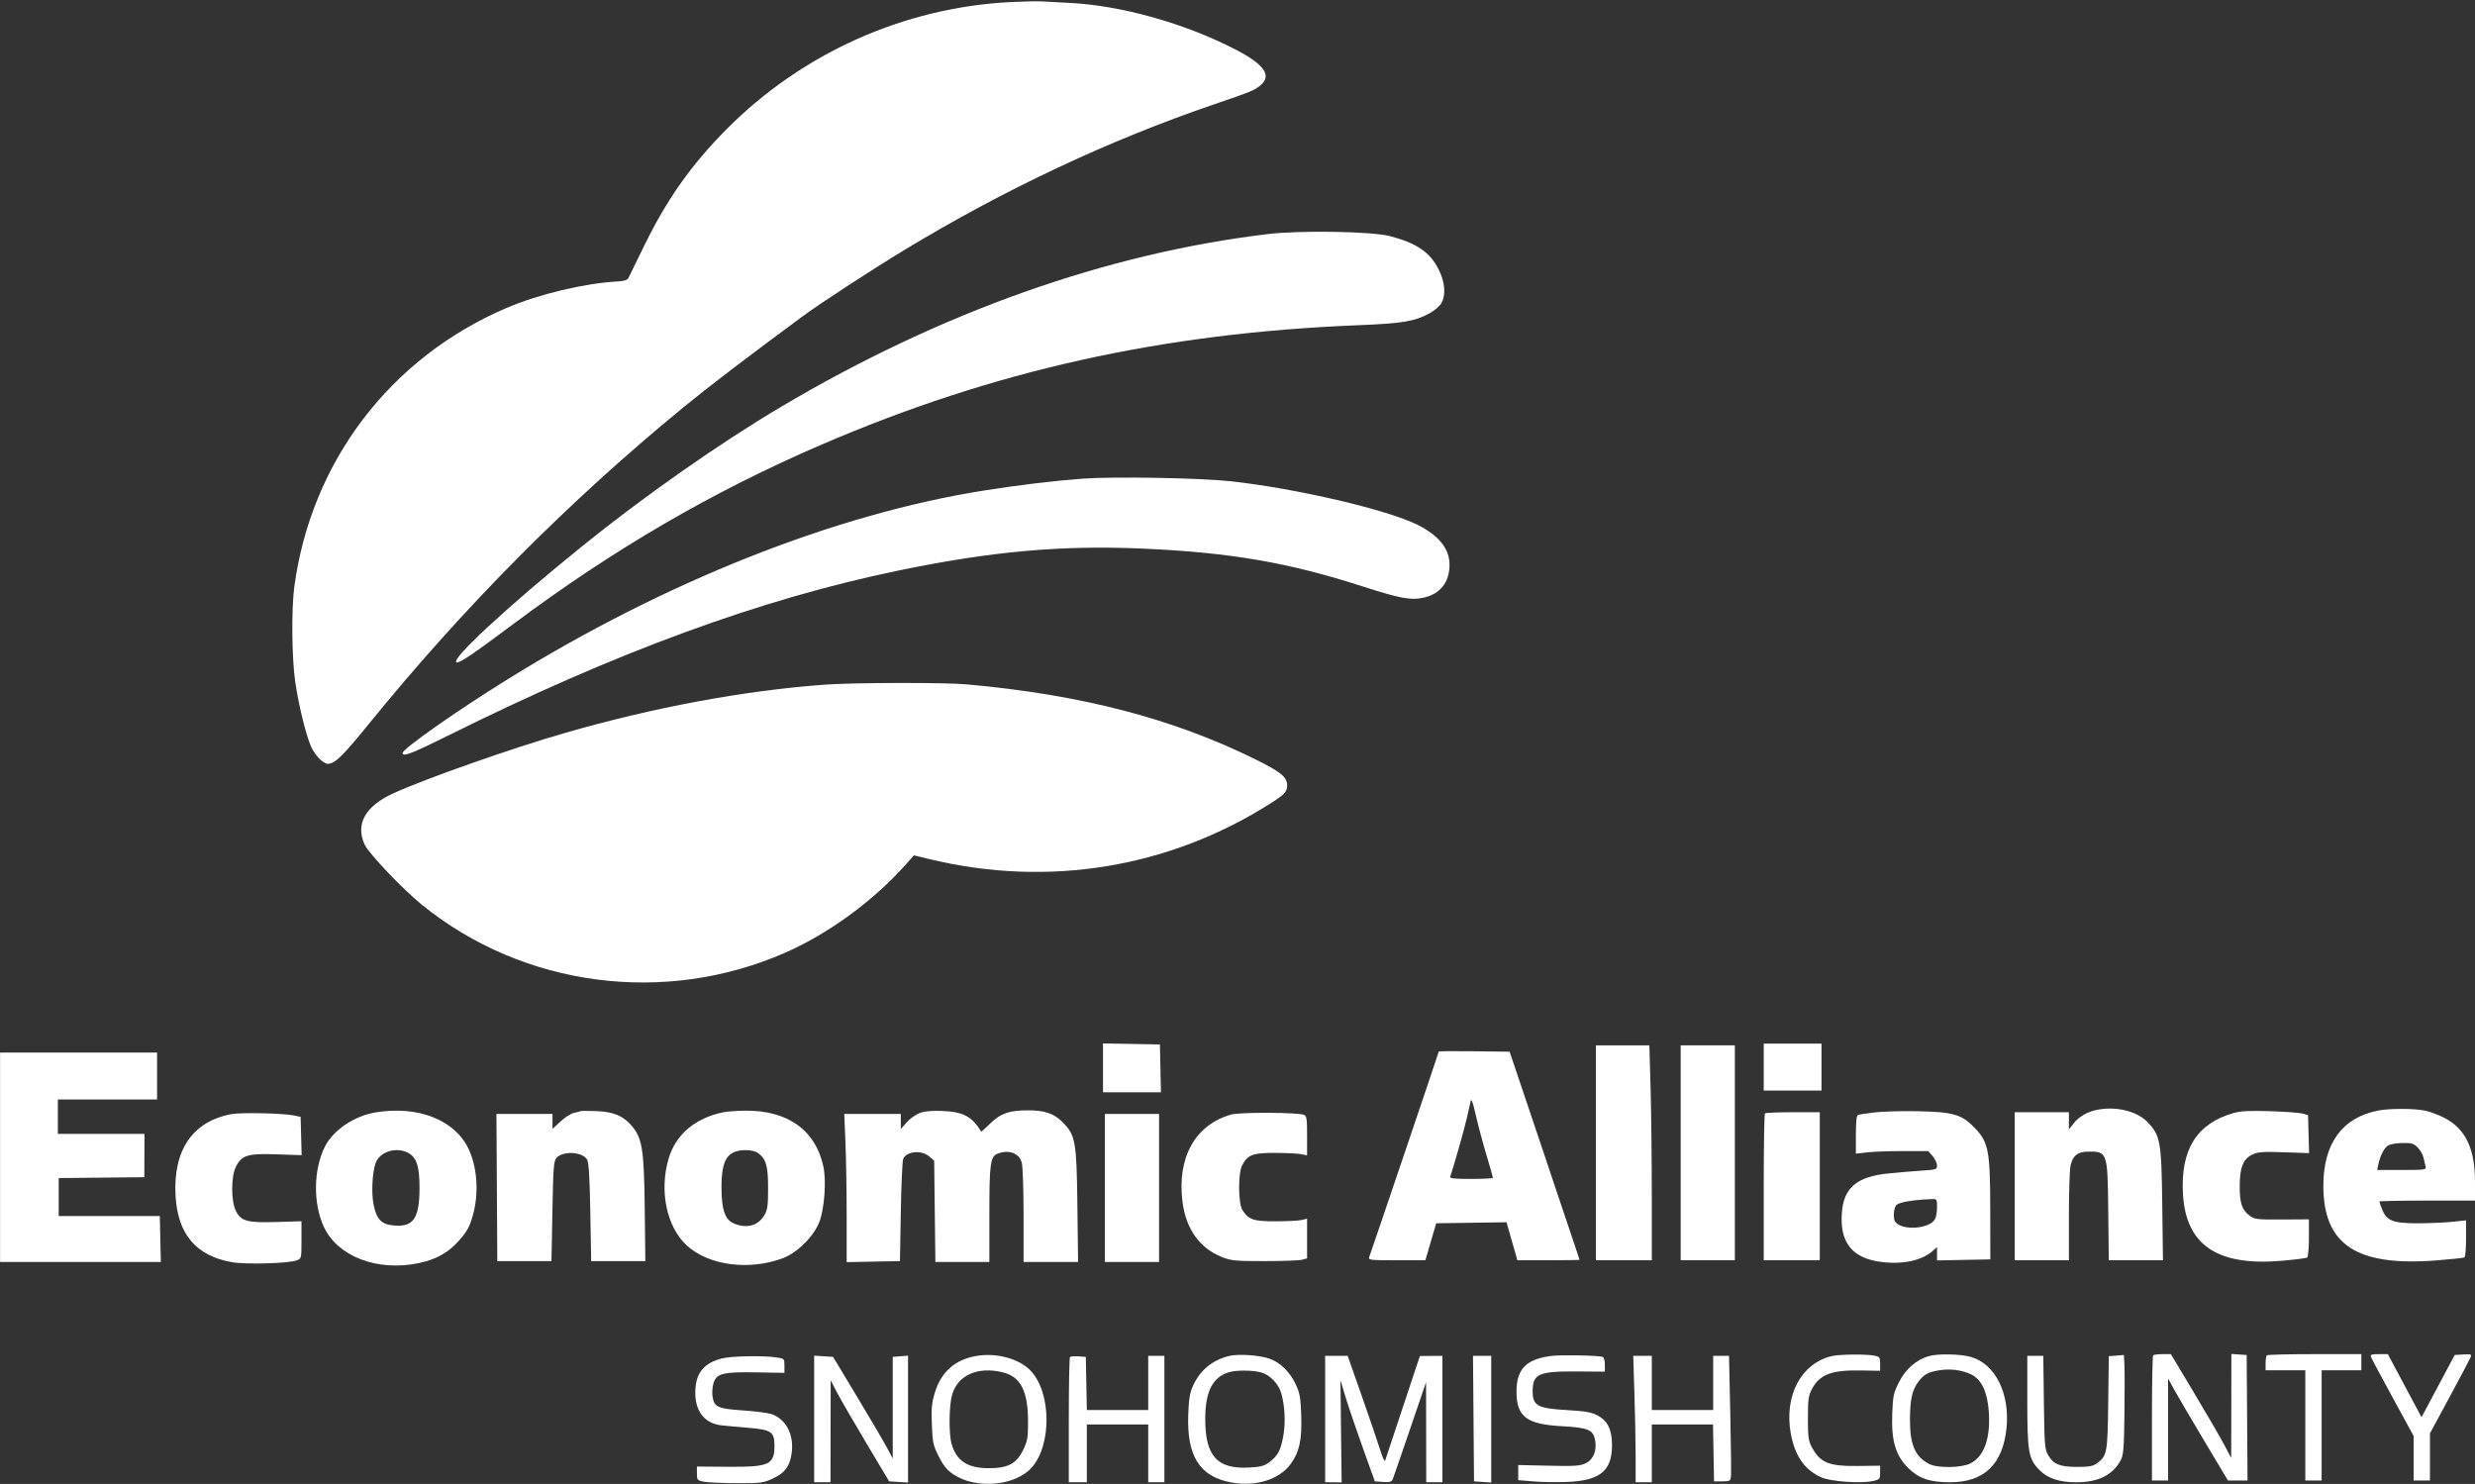 <?xml version="1.0" encoding="UTF-8"?>
<svg width="1371px" height="822px" viewBox="0 0 1371 822" version="1.1" xmlns="http://www.w3.org/2000/svg" xmlns:xlink="http://www.w3.org/1999/xlink">
    <rect x="0" y="0" width="1371" height="822" fill="#333333" stroke="none"/>
    <!-- Generator: Sketch 49.1 (51147) - http://www.bohemiancoding.com/sketch -->
    <title>Artboard</title>
    <desc>Created with Sketch.</desc>
    <defs></defs>
    <g id="Artboard" stroke="none" stroke-width="1" fill="none" fill-rule="evenodd">
        <path d="M559.476,1.164 C500.618,4.211 444.282,29.469 402.514,71.536 C382.967,91.223 369.412,110.393 356.855,136.107 C352.437,145.154 348.466,153.27 348.047,154.107 C347.554,155.093 345.571,155.721 342.428,155.886 C323.952,156.859 298.589,162.885 280.619,170.572 C216.187,198.133 172.399,255.631 163.042,324.964 C161.374,337.321 161.628,364.678 163.53,377.63 C165.433,390.583 169.37,406.755 172.247,413.44 C174.338,418.297 179.047,423.129 181.666,423.104 C185.463,423.068 189.904,418.773 203.575,401.916 C256.793,336.297 315.066,277.619 378.904,225.368 C392.742,214.042 412.523,198.943 444.523,175.281 C454.054,168.233 483.095,149.3 500.999,138.462 C556.57,104.821 614.428,77.623 672.714,57.741 C693.571,50.627 695.341,49.882 698.714,46.804 C704.453,41.565 699.952,35.464 684.428,27.442 C656.124,12.818 620.904,2.962 591.952,1.565 C586.142,1.285 579.482,0.932 576.999,0.774 C574.549,0.617 566.618,0.794 559.476,1.164" id="Fill-1" fill="#FFFFFF"></path>
        <path d="M702.523,129.64 C612.999,140.306 520.98,172.958 432.523,225.444 C398.154,245.837 356.619,274.967 321.952,302.992 C281.095,336.02 249.074,365.676 252.904,366.939 C254.498,367.465 262.047,362.361 284.428,345.629 C339.62,304.365 394.714,272.292 455,246.329 C550.388,205.249 643.666,184.498 752.523,180.142 C776.999,179.162 783.634,178.046 791.952,173.509 C794.523,172.107 797.385,169.681 798.327,168.107 C801.046,163.561 800.515,156.393 796.929,149.25 C792.151,139.73 784.713,134.642 769.952,130.794 C759.934,128.183 720.428,127.506 702.523,129.64" id="Fill-2" fill="#FFFFFF"></path>
        <path d="M599.476,265.167 C583.89,266.316 564.237,268.684 544.999,271.732 C462.624,284.783 368.523,322.092 281,376.402 C252.714,393.954 223,414.832 223,417.154 C223,419.427 228.143,417.454 248.143,407.506 C341.19,361.229 421.24,331.878 497.476,316.089 C549.19,305.379 588.276,301.88 633.475,303.915 C681.856,306.093 713.781,311.603 754.999,324.89 C775.571,331.521 781.562,332.629 788.523,331.092 C797.807,329.042 802.922,322.583 802.955,312.869 C802.984,304.067 797.094,296.667 785.38,290.788 C768.564,282.348 718.333,270.611 681.856,266.6 C664.801,264.724 616.809,263.89 599.476,265.167" id="Fill-3" fill="#FFFFFF"></path>
        <path d="M456.999,379.249 C411.937,382.557 362.142,391.822 312.523,406.13 C283.476,414.505 236.007,431.213 218.047,439.381 C202.333,446.528 196.781,456.347 201.967,467.821 C204.186,472.732 223.285,492.781 233.952,501.397 C290.17,546.805 368.238,557.025 435,527.717 C459.095,517.14 484.007,498.887 501.93,478.678 L506.238,473.821 L515.095,475.953 C580.904,491.797 647.933,480.724 704.333,444.691 C711.571,440.067 712.999,438.495 712.999,435.154 C712.999,430.468 709.666,427.693 695.761,420.803 C649.815,398.037 598.904,384.79 535.476,379.097 C523.223,377.998 472.714,378.095 456.999,379.249" id="Fill-4" fill="#FFFFFF"></path>
        <polyline id="Fill-5" fill="#FFFFFF" points="610.999 591.535 610.999 605.059 643.095 605.059 642.523 578.583 610.999 578.011 610.999 591.535"></polyline>
        <polyline id="Fill-6" fill="#FFFFFF" points="976.999 591.106 976.999 604.106 1008.999 604.106 1008.999 578.106 976.999 578.106 976.999 591.106"></polyline>
        <path d="M884.047,638.583 L884.047,698.106 L914.999,698.106 L914.999,662.773 C914.999,643.344 914.699,616.551 914.332,603.249 L913.666,579.059 L884.047,579.059 L884.047,638.583" id="Fill-7" fill="#FFFFFF"></path>
        <polyline id="Fill-8" fill="#FFFFFF" points="930.999 638.583 930.999 698.106 960.999 698.106 960.999 579.059 930.999 579.059 930.999 638.583"></polyline>
        <path d="M796.999,582.487 C796.999,582.899 759.444,693.821 758.434,696.392 C757.809,697.983 758.904,698.106 773.666,698.106 L789.571,698.106 L795.571,677.63 L834.523,677.059 L840.523,698.106 L857.761,698.106 C867.285,698.106 874.999,698 874.999,697.868 C874.999,697.737 866.271,671.725 855.618,640.106 L836.237,582.583 L816.618,582.345 C805.856,582.214 796.999,582.278 796.999,582.487 Z M823.38,639.725 C825.375,646.392 826.999,652.099 826.999,652.44 C826.999,652.781 821.571,653.059 814.904,653.059 C805.285,653.059 802.914,652.786 803.324,651.725 C804.723,648.101 811.284,625.059 812.571,619.249 C813.393,615.535 814.3,611.486 814.618,610.106 C815.043,608.267 815.777,610.202 817.475,617.63 C818.735,623.142 821.385,633.059 823.38,639.725 Z" id="Fill-9" fill="#FFFFFF"></path>
        <polyline id="Fill-10" fill="#FFFFFF" points="0.048 641.059 0.048 699.059 89.095 699.059 88.524 673.63 32.524 673.63 32.524 652.583 56.238 652.344 79.952 652.106 80.047 628.106 32.048 628.106 32.048 609.059 87 609.059 87 583.059 0.048 583.059 0.048 641.059"></polyline>
        <path d="M1160.523,615.033 C1155.666,616.203 1151.364,618.836 1148.655,622.297 L1146.047,625.63 L1146.047,616.106 L1116.047,616.106 L1116.047,698.106 L1146.047,698.106 L1146.047,673.868 C1146.047,660.535 1146.453,647.873 1146.95,645.725 C1148.228,640.202 1150.756,638.065 1156.142,637.956 C1167.442,637.726 1167.476,637.821 1167.841,670.868 L1168.142,698.106 L1198.142,698.106 L1197.757,667.344 C1197.318,632.202 1196.74,628.971 1189.566,621.535 C1183.465,615.212 1171.189,612.464 1160.523,615.033" id="Fill-11" fill="#FFFFFF"></path>
        <path d="M1317.284,615.19 C1297.445,619.097 1286.999,633.44 1286.999,656.773 C1286.999,689.553 1305.284,701.638 1349.665,698.191 C1357.665,697.569 1364.645,696.822 1365.141,696.535 C1365.641,696.246 1366.046,691.535 1366.046,686.011 L1366.046,676.011 L1358.284,676.821 C1353.986,677.269 1345.38,677.63 1338.999,677.63 C1325.57,677.63 1322.066,676.24 1319.557,669.916 C1318.726,667.821 1318.046,665.871 1318.046,665.583 C1318.046,665.294 1329.951,665.059 1344.522,665.059 L1370.999,665.059 L1370.999,654.678 C1370.999,636.392 1365.843,625.471 1354.332,619.374 C1351.094,617.659 1346.162,615.81 1343.189,615.196 C1337.175,613.955 1323.57,613.952 1317.284,615.19 Z M1339.284,635.678 C1340.687,637.106 1342.159,639.725 1342.522,641.44 C1342.886,643.154 1343.406,645.383 1343.665,646.344 C1344.103,647.965 1343.046,648.106 1330.475,648.106 L1316.808,648.106 L1317.508,644.868 C1318.639,639.63 1320.924,635.453 1323.284,634.31 C1324.472,633.735 1328.046,633.206 1331.094,633.154 C1335.856,633.073 1337.105,633.458 1339.284,635.678 Z" id="Fill-12" fill="#FFFFFF"></path>
        <path d="M208.047,616.207 C196.238,618.163 184.686,625.936 180.032,635.059 C173.627,647.613 173.339,666.487 179.353,679.535 C186.983,696.087 209.19,704.55 232.143,699.652 C241.19,697.722 247.633,694.27 253.159,688.392 C258.812,682.378 260.592,679.059 262.501,670.964 C265.22,659.44 264.137,646.32 259.671,636.678 C252.14,620.415 231.666,612.296 208.047,616.207 Z M225.952,638.553 C230.752,641.046 232.418,646.106 232.388,658.106 C232.346,674.868 229.046,679.741 218.333,678.859 C211.294,678.28 208.677,675.63 206.959,667.344 C205.636,660.964 206.202,649.479 208.099,644.202 C210.327,638.006 219.381,635.141 225.952,638.553 Z" id="Fill-13" fill="#FFFFFF"></path>
        <path d="M321.523,615.535 C320.981,615.742 319.238,616.199 317.714,616.535 C316.143,616.881 312.952,618.959 310.476,621.249 L306.047,625.345 L306.047,617.059 L275,617.059 L275.476,698.583 L305.476,698.583 L306,670.964 C306.469,646.202 306.711,643.138 308.334,641.344 C311.955,637.343 322.756,638.011 325.268,642.392 C326.154,643.937 326.664,652.535 327,671.583 L327.476,698.583 L357.476,698.583 L357.16,670.583 C356.768,635.725 355.805,629.979 349.149,622.773 C344.682,617.936 339.381,615.863 330.523,615.49 C326.142,615.306 322.071,615.326 321.523,615.535" id="Fill-14" fill="#FFFFFF"></path>
        <path d="M400.523,616.164 C385.19,619.304 374.408,628.401 370.453,641.535 C365.033,659.535 369.211,679.633 380.523,689.981 C392.556,700.987 415,703.958 433.571,697.004 C441.761,693.936 450.923,684.773 453.987,676.583 C456.715,669.294 457.783,654.011 456.111,646.202 C451.78,625.98 436.238,614.941 412.523,615.243 C408.142,615.298 402.714,615.715 400.523,616.164 Z M419.761,638.616 C424.347,641.875 425.476,645.725 425.476,658.106 C425.476,667.916 425.169,670.154 423.414,673.154 C420.017,678.958 413.666,680.702 406.619,677.765 C401.587,675.668 399.666,670.106 399.666,657.63 C399.666,642.297 402.968,637.214 413,637.107 C415.571,637.08 418.529,637.74 419.761,638.616 Z" id="Fill-15" fill="#FFFFFF"></path>
        <path d="M509.476,616.535 C507.285,617.343 504.011,619.691 502.238,621.725 L498.999,625.44 L498.999,617.059 L467.666,617.059 L468.333,632.821 C468.699,641.488 468.999,659.964 468.999,673.868 L468.999,699.154 L483.761,698.868 L498.523,698.583 L498.999,671.106 C499.262,655.964 499.868,642.818 500.35,641.821 C502.356,637.671 510.523,636.966 514.714,640.581 L517.476,642.964 L518.142,699.059 L548.047,699.059 L548.047,672.678 C548.047,644.392 548.576,640.574 552.714,639.016 C558.904,636.685 564.545,638.807 565.993,644.011 C566.548,646.008 566.999,659.154 566.999,673.344 L566.999,699.059 L597.19,699.059 L596.806,667.821 C596.365,632.011 595.791,628.803 588.523,621.535 C583.777,616.789 578.714,615.059 569.571,615.059 C559.095,615.059 554.373,616.681 548.618,622.259 C545.857,624.936 543.615,626.975 543.549,626.868 C538.386,618.432 533.571,615.876 521.952,615.403 C516.238,615.171 512.172,615.54 509.476,616.535" id="Fill-16" fill="#FFFFFF"></path>
        <path d="M1038.523,616.202 C1034.142,616.723 1029.963,617.348 1029.285,617.583 C1028.399,617.889 1028.047,621.011 1028.047,628.535 L1028.047,639.059 L1034.285,638.344 C1037.726,637.95 1046.713,637.63 1054.332,637.63 L1068.142,637.63 L1070.57,640.44 C1071.887,641.964 1072.999,644.317 1072.999,645.583 C1072.999,647.814 1072.618,647.941 1064.237,648.487 C1059.409,648.802 1051.285,649.484 1046.142,650.005 C1028.523,651.792 1021.273,657.93 1020.266,671.916 C1019.079,688.392 1026.085,697.05 1042.237,699.064 C1054.142,700.549 1064.82,698.22 1070.713,692.854 L1072.999,690.773 L1072.999,698.202 L1087.761,697.916 L1102.523,697.63 L1102.482,670.583 C1102.433,637.059 1101.586,632.674 1093.576,624.487 C1086.508,617.262 1081.856,615.944 1062.047,615.554 C1053.475,615.386 1042.94,615.676 1038.523,616.202 Z M1072.999,668.678 C1072.999,671.154 1072.51,674.166 1071.932,675.249 C1068.933,680.868 1053.242,681.88 1049.767,676.678 C1048.598,674.929 1048.922,669.63 1050.314,667.725 C1051.549,666.035 1059.094,664.683 1069.761,664.241 C1072.931,664.109 1072.999,664.202 1072.999,668.678 Z" id="Fill-17" fill="#FFFFFF"></path>
        <path d="M1237.284,616.541 C1216.905,622.309 1207.847,636.773 1209.227,661.344 C1210.827,689.83 1228.332,701.57 1264.427,698.365 C1271.38,697.748 1277.446,696.973 1277.999,696.63 C1278.563,696.28 1278.999,691.535 1278.999,685.725 L1278.999,675.44 L1264.094,675.535 C1250.475,675.622 1248.943,675.449 1246.332,673.535 C1241.902,670.287 1240.628,666.583 1240.662,657.059 C1240.7,646.583 1242.558,641.988 1247.761,639.503 C1250.705,638.097 1253.57,637.899 1265.189,638.297 L1279.094,638.773 L1278.522,617.725 L1275.522,616.868 C1273.865,616.395 1265.808,615.798 1257.522,615.535 C1246.189,615.175 1241.242,615.421 1237.284,616.541" id="Fill-18" fill="#FFFFFF"></path>
        <path d="M128.333,617.145 C106.859,621.039 95.909,636.868 97.232,662.106 C98.36,683.63 108.542,695.693 128.524,699.181 C136.333,700.544 159.857,699.881 164.333,698.172 C166.987,697.159 167,697.106 167,686.821 L167,676.487 L153.286,676.921 C136.809,677.442 133.351,676.464 130.526,670.487 C127.96,665.059 127.995,651.83 130.588,646.487 C133.787,639.897 137.095,638.869 153.286,639.434 L167.095,639.916 L166.524,618.678 L163,617.926 C157.095,616.666 133.861,616.143 128.333,617.145" id="Fill-19" fill="#FFFFFF"></path>
        <path d="M681.952,617.395 C662.05,623.067 651.92,641.249 655.027,665.725 C656.936,680.773 664.497,691.386 676.809,696.301 C682.009,698.377 684.142,698.583 700.523,698.583 C710.428,698.583 719.765,698.24 721.285,697.821 L724.047,697.059 L724.047,675.059 L721.285,675.773 C719.756,676.169 713.38,676.506 706.999,676.529 C694.333,676.575 691.772,675.725 688.223,670.297 C685.899,666.743 685.767,650.011 688.029,645.63 C691.099,639.681 693.952,638.591 706.333,638.637 C712.428,638.659 718.964,638.98 720.761,639.344 L724.047,640.011 L724.047,629.154 C724.047,619.725 723.821,618.201 722.333,617.57 C718.985,616.15 686.809,616.011 681.952,617.395" id="Fill-20" fill="#FFFFFF"></path>
        <path d="M977.666,616.773 C977.299,617.14 976.999,635.583 976.999,657.773 L976.999,698.106 L1008.047,698.106 L1008.047,616.106 L993.189,616.106 C984.999,616.106 978.033,616.406 977.666,616.773" id="Fill-21" fill="#FFFFFF"></path>
        <polyline id="Fill-22" fill="#FFFFFF" points="612.047 658.059 612.047 699.059 642.047 699.059 642.047 617.059 612.047 617.059 612.047 658.059"></polyline>
        <path d="M540.809,751.119 C528.999,753.174 521.346,759.948 517.848,771.44 C516.117,777.129 515.834,780.154 516.19,789.201 C516.583,799.201 516.903,800.667 520.047,806.868 C522.655,812.011 524.616,814.389 528.238,816.8 C540.618,825.04 562.284,823.163 571.404,813.059 C582.751,800.487 582.41,771.118 570.779,759.154 C564.357,752.548 551.857,749.196 540.809,751.119 Z M555.666,760.246 C565.459,762.713 569.476,770.678 569.476,787.63 C569.476,796.582 569.182,798.229 566.67,803.344 C562.972,810.878 558.237,813.333 547.476,813.3 C535.857,813.265 529.68,809.124 527.082,799.63 C525.503,793.861 525.709,778.297 527.441,772.487 C530.684,761.612 541.857,756.767 555.666,760.246 Z" id="Fill-23" fill="#FFFFFF"></path>
        <path d="M680.714,751.151 C671.475,753.478 664.722,759.083 660.857,767.63 C659.078,771.567 658.534,774.868 658.209,783.725 C657.367,806.678 664.629,818.051 682.142,821.203 C695.761,823.655 708.723,819.582 715.034,810.868 C719.794,804.297 721.236,797.63 720.803,784.202 C720.483,774.297 720.051,771.767 717.871,767.059 C714.609,760.011 709.213,754.702 703.19,752.614 C697.475,750.633 685.788,749.872 680.714,751.151 Z M698.523,760.224 C703.434,761.575 708.218,766.487 709.725,771.725 C711.664,778.462 712.168,787.344 711.018,794.487 C709.653,802.963 708.031,806.212 703.38,809.782 C700.408,812.063 698.618,812.556 691.952,812.929 C674.143,813.924 667.52,806.487 667.638,785.63 C667.723,770.678 671.785,762.808 680.809,760.108 C684.826,758.907 693.952,758.966 698.523,760.224 Z" id="Fill-24" fill="#FFFFFF"></path>
        <path d="M858.999,751.134 C845.285,753.009 840.047,758.463 840.047,770.868 C840.047,784.794 845.57,788.976 865.38,790.047 C879.666,790.819 882.531,792.027 883.598,797.725 C884.685,803.535 882.631,808.55 878.332,810.584 C875.245,812.045 872.237,812.241 857.856,811.916 L840.999,811.535 L840.999,819.916 L849.618,820.63 C854.327,821.02 862.904,821.139 868.523,820.892 C886.332,820.109 892.919,814.687 892.961,800.773 C892.988,791.916 890.551,786.949 884.713,783.964 C881.38,782.259 877.951,781.673 867.951,781.099 C851.666,780.164 848.999,778.698 848.999,770.678 C848.999,761.064 852.332,759.559 873.285,759.708 L888.999,759.821 L888.999,755.916 C888.999,753.63 888.486,751.856 887.761,751.637 C884.98,750.795 864.142,750.431 858.999,751.134" id="Fill-25" fill="#FFFFFF"></path>
        <path d="M1014.713,751.187 C997.696,755.214 988.199,773.154 991.992,794.106 C994.233,806.487 999.634,814.24 1008.904,818.383 C1014.075,820.694 1030.713,821.87 1037.475,820.403 C1041.285,819.576 1041.475,819.353 1041.475,815.725 L1041.475,811.916 L1029.285,812.06 C1012.999,812.254 1008.335,810.357 1003.631,801.63 C1001.766,798.17 1001.475,796.011 1001.475,785.63 C1001.475,775.154 1001.758,773.098 1003.705,769.44 C1008.018,761.333 1014.523,758.865 1030.808,759.154 L1041.475,759.344 L1041.475,755.487 C1041.475,751.963 1041.22,751.575 1038.523,750.991 C1034.142,750.042 1019.025,750.167 1014.713,751.187" id="Fill-26" fill="#FFFFFF"></path>
        <path d="M1068.427,751.209 C1061.623,753.179 1055.707,758.297 1052.089,765.344 C1048.922,771.513 1048.58,773.059 1048.19,782.963 C1047.601,797.916 1049.981,806.136 1056.904,813.059 C1062.804,818.959 1068.904,821.067 1080.142,821.092 C1098.999,821.133 1109.446,811.154 1111.482,791.154 C1113.431,772.011 1105.346,755.682 1091.951,751.71 C1086.237,750.016 1073.488,749.744 1068.427,751.209 Z M1091.761,761.28 C1097.538,763.99 1100.834,770.773 1101.647,781.63 C1102.767,796.582 1099.133,806.871 1091.38,810.702 C1086.332,813.196 1073.014,813.318 1068.523,810.912 C1060.753,806.75 1057.966,800.201 1058.005,786.201 C1058.036,775.249 1059.226,769.967 1062.703,765.344 C1065.663,761.408 1067.951,760.13 1073.856,759.113 C1080.047,758.046 1086.541,758.833 1091.761,761.28 Z" id="Fill-27" fill="#FFFFFF"></path>
        <path d="M1172.332,750.916 L1168.142,751.249 L1167.831,776.868 C1167.492,804.773 1167.192,806.412 1161.666,810.526 C1159.417,812.2 1157.38,812.582 1150.713,812.582 C1141.094,812.582 1137.493,811.138 1134.57,806.106 C1132.678,802.849 1132.497,800.63 1132.189,776.821 L1131.856,751.059 L1122.999,751.059 L1122.999,775.916 C1122.999,804.392 1123.648,808.102 1129.712,814.297 C1134.249,818.931 1140.618,821.071 1149.951,821.099 C1162.142,821.136 1170.201,817.207 1174.651,809.059 C1176.279,806.075 1176.56,802.773 1176.808,783.63 C1176.965,771.535 1176.965,759.143 1176.808,756.106 L1176.523,750.582 L1172.332,750.916" id="Fill-28" fill="#FFFFFF"></path>
        <path d="M1192.713,750.773 C1192.347,751.139 1192.046,766.916 1192.046,785.773 L1192.046,820.106 L1200.999,820.106 L1200.999,763.63 L1204.284,769.63 C1206.086,772.919 1213.573,785.678 1220.856,797.868 L1234.142,820.106 L1244.999,820.106 L1244.522,750.582 L1236.046,750.011 L1235.951,807.63 L1232.046,800.249 C1229.907,796.205 1222.35,783.201 1215.332,771.487 L1202.522,750.106 L1197.951,750.106 C1195.475,750.106 1193.074,750.412 1192.713,750.773" id="Fill-29" fill="#FFFFFF"></path>
        <path d="M1255.665,750.773 C1255.299,751.14 1254.999,753.154 1254.999,755.249 L1254.999,759.059 L1276.999,759.059 L1276.999,820.106 L1286.046,820.106 L1286.046,759.059 L1308.046,759.059 L1308.046,750.106 L1282.189,750.106 C1267.999,750.106 1256.031,750.407 1255.665,750.773" id="Fill-30" fill="#FFFFFF"></path>
        <path d="M1313.427,751.773 C1313.767,752.688 1319.225,762.916 1325.522,774.44 L1336.999,795.44 L1336.999,820.106 L1346.046,820.106 L1346.046,794.011 L1356.951,773.821 C1362.969,762.678 1368.176,752.819 1368.57,751.821 C1369.213,750.192 1368.808,750.04 1364.522,750.297 L1359.76,750.582 L1341.38,785.059 L1322.713,750.106 L1317.76,750.106 C1313.57,750.106 1312.903,750.363 1313.427,751.773" id="Fill-31" fill="#FFFFFF"></path>
        <path d="M399.666,752.546 C390.142,755.102 385.795,760.182 385.207,769.44 C384.476,780.963 389.753,788.397 399.476,789.54 C401.667,789.798 408.428,790.418 414.428,790.91 C427.19,791.958 429,793.171 429,800.678 C429,811.389 426.238,812.659 403.285,812.507 L386.047,812.392 L386.047,816.201 C386.047,819.82 386.233,820.049 389.761,820.773 C391.807,821.193 400,821.556 408,821.582 C421.714,821.627 422.842,821.481 428.238,818.958 C434.843,815.87 437.542,812.201 438.532,804.963 C439.953,794.582 435.327,785.862 427,783.223 C425.072,782.612 417.952,781.727 411.285,781.268 C397.571,780.326 395.637,779.435 394.698,773.63 C394.391,771.735 394.588,768.582 395.138,766.582 C396.724,760.82 400.238,759.878 418.904,760.21 L434.523,760.487 L434.523,756.535 C434.523,752.582 434.523,752.582 430.047,751.921 C422.523,750.81 404.774,751.175 399.666,752.546" id="Fill-32" fill="#FFFFFF"></path>
        <path d="M451,786.011 L451,821.059 L460.047,821.059 L460.142,764.582 L463.523,771.106 C465.383,774.694 472.67,787.297 479.714,799.106 L492.523,820.582 L502.999,821.249 L502.999,750.963 L498.761,751.297 L494.523,751.63 L494.523,807.916 L491.238,801.773 C489.431,798.396 481.992,785.725 474.714,773.63 L461.476,751.63 L456.238,751.297 L451,750.963 L451,786.011" id="Fill-33" fill="#FFFFFF"></path>
        <path d="M592.714,751.725 C592.347,752.091 592.047,767.868 592.047,786.725 L592.047,821.059 L602.047,821.059 L602.047,789.059 L636.047,789.059 L636.047,821.059 L644.999,821.059 L644.999,751.059 L636.047,751.059 L636.047,781.059 L602.047,781.059 L601.476,751.63 L597.428,751.344 C595.237,751.19 593.074,751.365 592.714,751.725" id="Fill-34" fill="#FFFFFF"></path>
        <path d="M734.047,786.059 L734.047,821.059 L738.618,821.106 L743.19,821.154 L742.523,764.487 L745.237,773.535 C746.734,778.523 751.006,791.106 754.761,801.582 L761.571,820.582 L766.142,820.916 C769.761,821.18 770.872,820.872 771.475,819.44 C771.894,818.445 776.228,805.916 781.094,791.63 L789.952,765.63 L790.047,821.059 L798.999,821.059 L798.999,751.059 L792.761,751.106 L786.523,751.154 L777.142,779.392 C771.985,794.916 767.547,808.295 767.285,809.106 C767.026,809.91 765.832,807.392 764.666,803.582 C763.491,799.746 758.908,786.297 754.523,773.821 L746.523,751.059 L734.047,751.059 L734.047,786.059" id="Fill-35" fill="#FFFFFF"></path>
        <polyline id="Fill-36" fill="#FFFFFF" points="816.237 785.821 816.523 820.582 826.047 821.249 826.047 751.059 815.952 751.059 816.237 785.821"></polyline>
        <path d="M905.38,772.249 C905.746,783.868 906.047,799.677 906.047,807.249 L906.047,821.059 L914.999,821.059 L914.999,789.059 L948.904,789.059 L949.475,820.582 L953.999,820.582 C958.094,820.582 958.554,820.348 958.856,818.106 C959.039,816.748 958.867,801.059 958.475,783.344 L957.761,751.059 L948.999,751.059 L948.999,781.059 L914.999,781.059 L914.999,751.059 L904.713,751.059 L905.38,772.249" id="Fill-37" fill="#FFFFFF"></path>
    </g>
</svg>